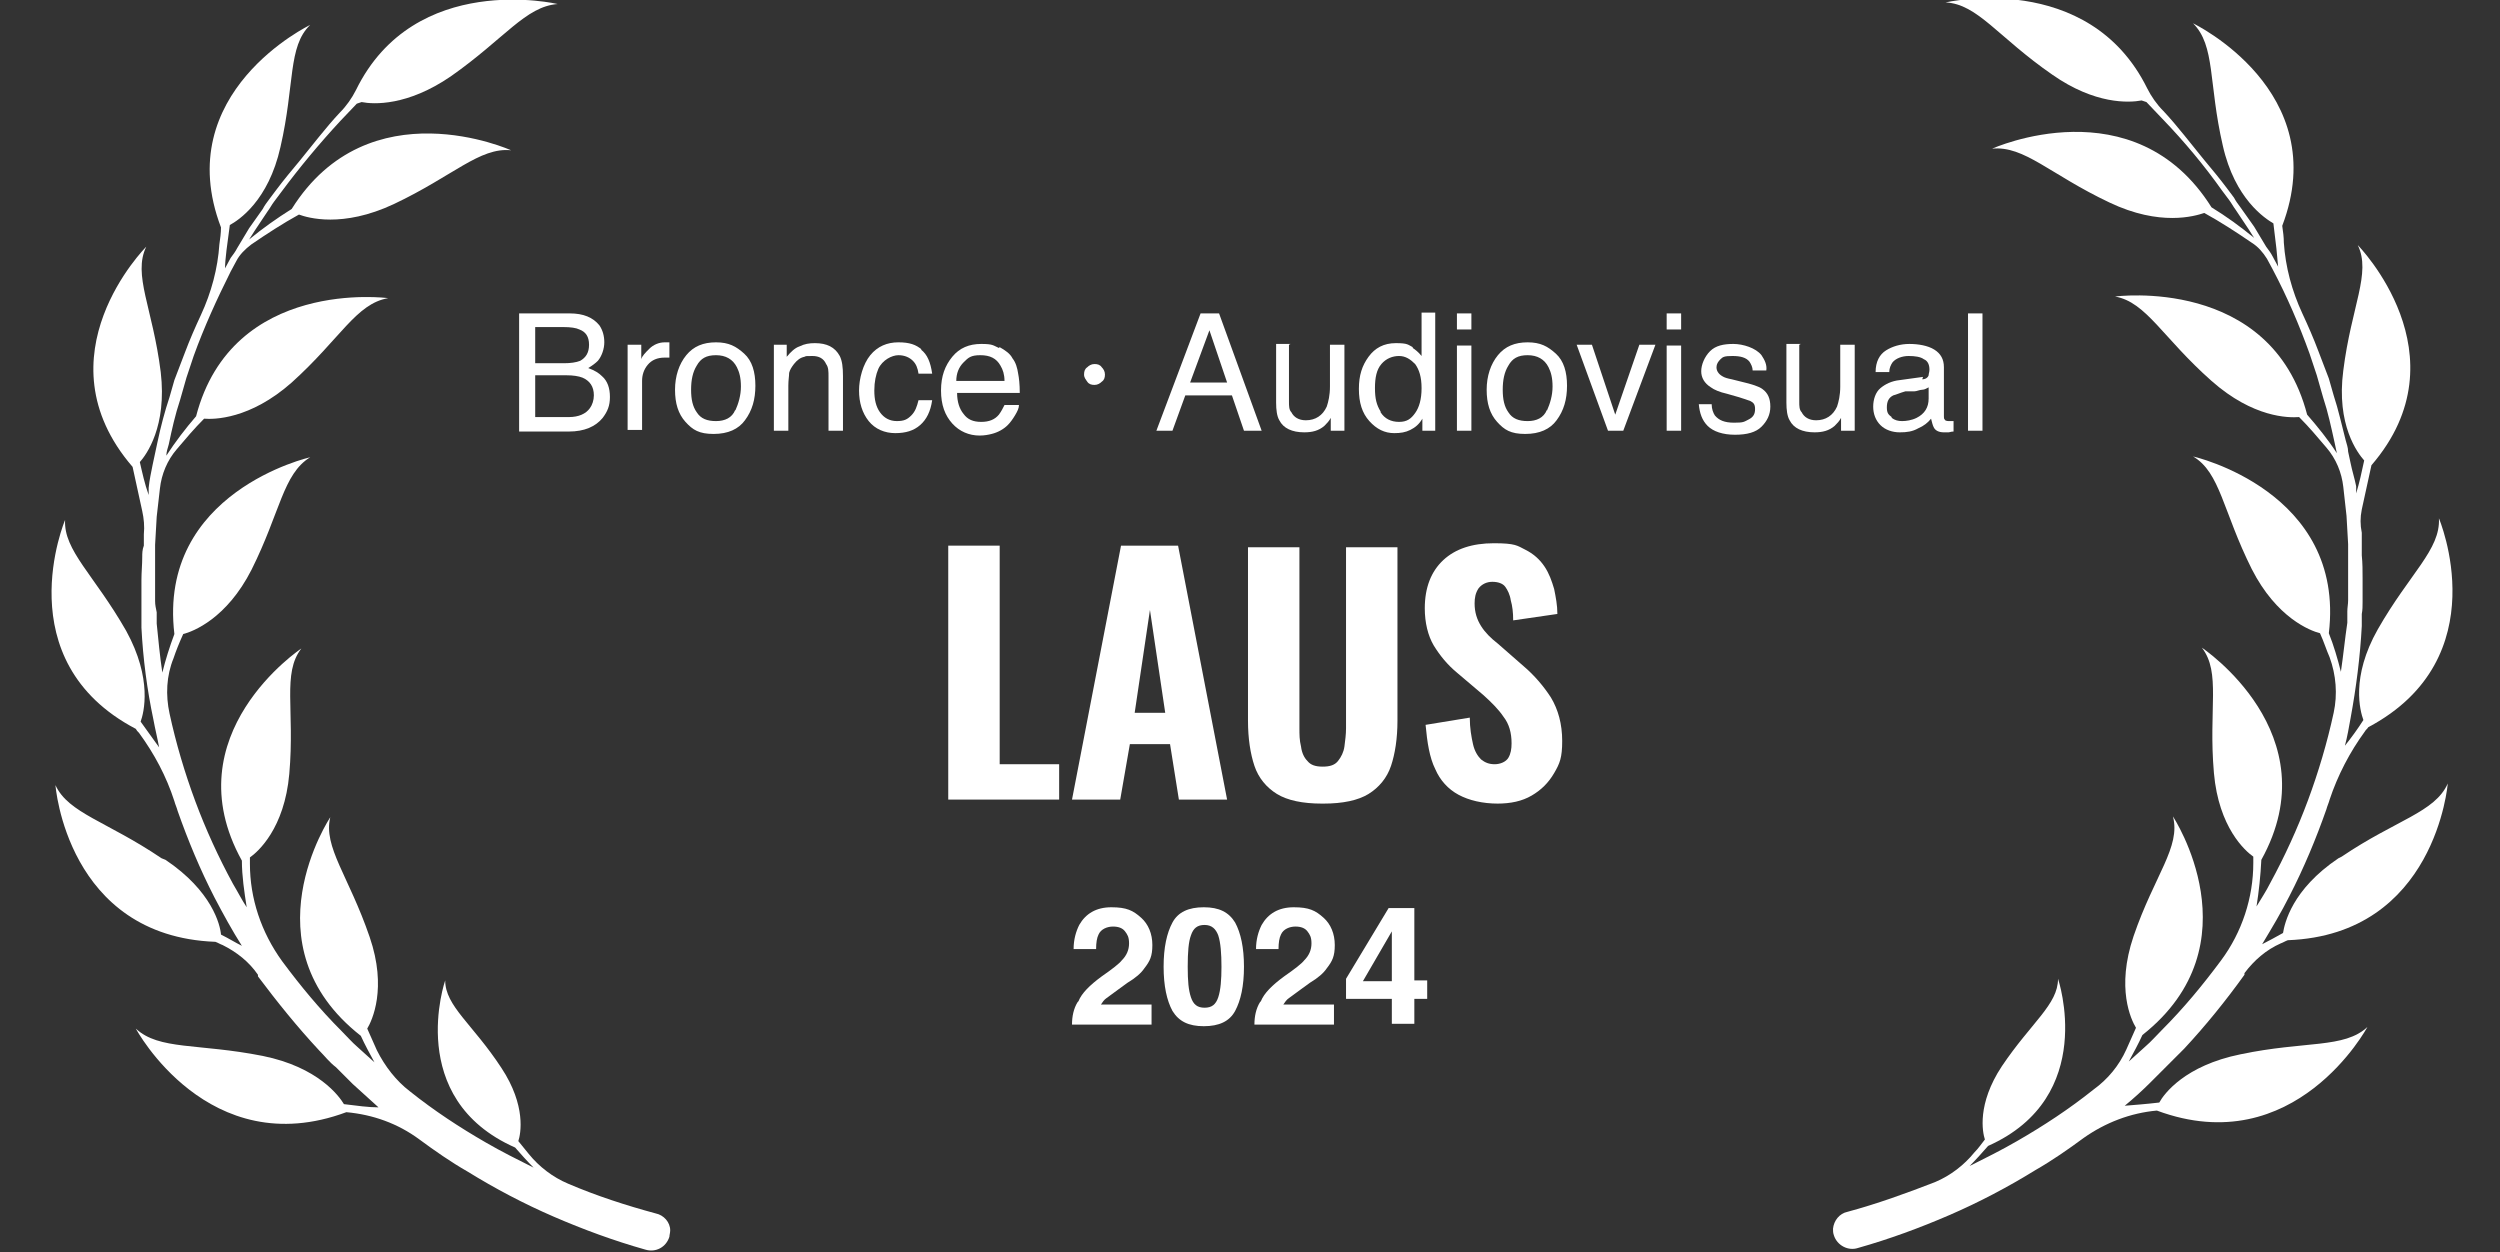 <svg xmlns="http://www.w3.org/2000/svg" id="Capa_1" data-name="Capa 1" viewBox="0 0 311.1 155.8"><rect x="0" y="0" width="311.1" height="155.8" fill="#333333" stroke="none"/><defs><style>      .cls-1 {        fill-rule: evenodd;      }      .cls-1, .cls-2 {        fill: #fff;        stroke-width: 0px;      }    </style></defs><g><g><path class="cls-2" d="M64.6,39h6.3c1.7,0,2.9.5,3.7,1.5.4.6.6,1.3.6,2.1s-.3,1.7-.8,2.3c-.3.3-.7.6-1.2.9.8.3,1.3.6,1.7,1,.7.6,1,1.5,1,2.6s-.3,1.8-.9,2.6c-.9,1.1-2.3,1.7-4.2,1.7h-6.2v-14.6ZM70.2,45.2c.8,0,1.5-.1,2-.3.7-.4,1.1-1,1.1-2s-.4-1.6-1.2-1.9c-.4-.2-1.1-.3-2-.3h-3.5v4.5h3.6ZM70.8,51.9c1.2,0,2.1-.4,2.6-1.1.3-.4.5-1,.5-1.6,0-1.1-.5-1.8-1.4-2.2-.5-.2-1.2-.3-2-.3h-3.9v5.2h4.3Z"></path><path class="cls-2" d="M78.1,42.9h1.7v1.8c.1-.4.5-.8,1-1.3.5-.5,1.2-.8,1.9-.8s0,0,.2,0c0,0,.2,0,.4,0v1.9c-.1,0-.2,0-.3,0,0,0-.2,0-.3,0-.9,0-1.6.3-2.1.9-.5.6-.7,1.3-.7,2v6.1h-1.8v-10.7Z"></path><path class="cls-2" d="M92.6,44c1,.9,1.4,2.3,1.4,4s-.4,3.1-1.3,4.3c-.8,1.1-2.1,1.7-3.9,1.7s-2.6-.5-3.5-1.5-1.3-2.3-1.3-4,.5-3.2,1.4-4.3,2.1-1.6,3.7-1.6,2.5.5,3.5,1.4ZM91.5,51.1c.4-.9.7-1.9.7-3s-.2-1.8-.5-2.4c-.5-1-1.4-1.5-2.6-1.5s-1.9.4-2.4,1.3c-.5.8-.7,1.8-.7,3s.2,2.1.7,2.8c.5.8,1.3,1.1,2.4,1.1s2-.4,2.4-1.4Z"></path><path class="cls-2" d="M96.2,42.9h1.7v1.5c.5-.6,1-1.1,1.6-1.3.6-.3,1.2-.4,1.9-.4,1.5,0,2.5.5,3.1,1.6.3.6.4,1.4.4,2.5v6.8h-1.8v-6.7c0-.7,0-1.2-.3-1.6-.3-.7-.9-1-1.7-1s-.8,0-1,.1c-.5.1-.9.4-1.3.9-.3.4-.5.7-.6,1.1,0,.4-.1.9-.1,1.6v5.6h-1.8v-10.7Z"></path><path class="cls-2" d="M114.6,43.5c.8.6,1.2,1.6,1.4,3h-1.7c-.1-.7-.3-1.2-.7-1.6-.4-.4-1-.7-1.8-.7s-2,.6-2.5,1.7c-.3.7-.5,1.6-.5,2.7s.2,2,.7,2.7c.5.7,1.2,1.1,2.1,1.1s1.3-.2,1.8-.7.7-1.1.9-1.9h1.7c-.2,1.4-.7,2.4-1.5,3.1-.8.7-1.8,1-3.1,1s-2.5-.5-3.3-1.5-1.2-2.3-1.2-3.8.5-3.3,1.4-4.4,2.1-1.6,3.5-1.6,2.2.3,2.9.9Z"></path><path class="cls-2" d="M124.4,43.2c.7.4,1.3.8,1.6,1.4.4.5.6,1.2.7,1.9.1.5.2,1.3.2,2.4h-7.8c0,1.1.3,2,.8,2.6.5.7,1.2,1,2.2,1s1.7-.3,2.2-.9c.3-.4.5-.8.7-1.2h1.8c0,.4-.2.8-.5,1.3-.3.5-.6.9-.9,1.2-.5.5-1.2.9-2,1.1-.4.1-.9.2-1.5.2-1.3,0-2.5-.5-3.4-1.5-.9-1-1.4-2.3-1.4-4.1s.5-3.1,1.4-4.2c.9-1.1,2.1-1.6,3.6-1.6s1.5.2,2.2.5ZM125,47.4c0-.8-.2-1.4-.5-1.9-.5-.9-1.3-1.3-2.5-1.3s-1.5.3-2.1.9c-.6.6-.9,1.4-.9,2.3h5.9Z"></path><path class="cls-2" d="M137.1,45.7c.2.2.4.5.4.9s-.1.7-.4.9c-.2.2-.5.4-.9.4s-.7-.1-.9-.4-.4-.5-.4-.9.1-.7.4-.9c.2-.2.5-.4.9-.4s.7.1.9.4Z"></path><path class="cls-2" d="M149.5,39h2.2l5.3,14.6h-2.2l-1.5-4.4h-5.8l-1.6,4.4h-2l5.5-14.6ZM152.7,47.6l-2.2-6.5-2.4,6.5h4.6Z"></path><path class="cls-2" d="M160.4,42.9v7.1c0,.5,0,1,.3,1.3.3.6.9,1,1.8,1,1.2,0,2.1-.6,2.6-1.7.2-.6.4-1.4.4-2.5v-5.2h1.8v10.7h-1.7v-1.6c-.2.4-.5.7-.8,1-.7.6-1.5.8-2.5.8-1.5,0-2.6-.5-3.1-1.5-.3-.5-.4-1.3-.4-2.2v-7.3h1.8Z"></path><path class="cls-2" d="M175.8,43.3c.3.2.7.5,1.1,1v-5.4h1.7v14.7h-1.6v-1.5c-.4.7-.9,1.1-1.5,1.4-.6.3-1.2.4-2,.4-1.2,0-2.2-.5-3.1-1.5-.9-1-1.3-2.3-1.3-4s.4-2.9,1.2-4c.8-1.1,1.9-1.7,3.4-1.7s1.5.2,2.1.5ZM171.8,51.3c.5.8,1.3,1.2,2.3,1.2s1.5-.4,2-1.1c.5-.7.8-1.7.8-3.1s-.3-2.3-.8-3c-.6-.6-1.2-1-2-1s-1.6.3-2.2,1c-.6.7-.8,1.7-.8,3s.2,2.1.7,2.9Z"></path><path class="cls-2" d="M181.3,39h1.8v2h-1.8v-2ZM181.3,43h1.8v10.6h-1.8v-10.6Z"></path><path class="cls-2" d="M193.6,44c1,.9,1.4,2.3,1.4,4s-.4,3.1-1.3,4.3c-.8,1.1-2.1,1.7-3.9,1.7s-2.6-.5-3.5-1.5-1.3-2.3-1.3-4,.5-3.2,1.4-4.3,2.1-1.6,3.7-1.6,2.5.5,3.5,1.4ZM192.5,51.1c.4-.9.7-1.9.7-3s-.2-1.8-.5-2.4c-.5-1-1.4-1.5-2.6-1.5s-1.9.4-2.4,1.3c-.5.8-.7,1.8-.7,3s.2,2.1.7,2.8c.5.8,1.3,1.1,2.4,1.1s2-.4,2.4-1.4Z"></path><path class="cls-2" d="M198.1,42.9l2.9,8.7,3-8.7h2l-4,10.7h-1.9l-3.9-10.7h2.1Z"></path><path class="cls-2" d="M207.4,39h1.8v2h-1.8v-2ZM207.4,43h1.8v10.6h-1.8v-10.6Z"></path><path class="cls-2" d="M213,50.3c0,.6.2,1.1.4,1.4.5.6,1.2.9,2.4.9s1.2-.1,1.8-.4.8-.7.8-1.3-.2-.8-.6-1c-.3-.1-.8-.3-1.5-.5l-1.4-.4c-.9-.2-1.6-.5-2-.8-.8-.5-1.2-1.2-1.2-2s.4-1.8,1.1-2.5,1.7-.9,2.9-.9,2.8.5,3.5,1.4c.4.6.7,1.2.6,1.9h-1.7c0-.4-.2-.8-.4-1.1-.4-.5-1.1-.7-2.1-.7s-1.2.1-1.5.4c-.3.3-.5.6-.5,1s.2.8.7,1.1c.3.2.7.3,1.2.4l1.2.3c1.3.3,2.2.6,2.6.9.7.5,1,1.2,1,2.2s-.4,1.8-1.1,2.5c-.7.7-1.8,1-3.3,1s-2.7-.4-3.4-1.1c-.7-.7-1-1.6-1.1-2.7h1.7Z"></path><path class="cls-2" d="M223.9,42.9v7.1c0,.5,0,1,.3,1.3.3.6.9,1,1.8,1,1.2,0,2.1-.6,2.6-1.7.2-.6.4-1.4.4-2.5v-5.2h1.8v10.7h-1.7v-1.6c-.2.4-.5.7-.8,1-.7.6-1.5.8-2.5.8-1.5,0-2.6-.5-3.1-1.5-.3-.5-.4-1.3-.4-2.2v-7.3h1.8Z"></path><path class="cls-2" d="M239.2,47.2c.4,0,.7-.2.8-.5,0-.2.1-.4.1-.7,0-.6-.2-1.1-.7-1.3-.4-.3-1.1-.4-1.9-.4s-1.6.3-2,.8c-.2.3-.4.7-.4,1.2h-1.7c0-1.3.5-2.2,1.3-2.7.8-.5,1.8-.8,2.9-.8s2.3.2,3.1.7c.8.5,1.2,1.2,1.2,2.2v6.1c0,.2,0,.3.1.4,0,.1.2.2.5.2s.2,0,.3,0c0,0,.2,0,.3,0v1.3c-.3,0-.5.1-.6.1-.1,0-.3,0-.6,0-.6,0-1.1-.2-1.3-.7-.1-.2-.2-.6-.3-1-.4.5-.9.9-1.6,1.2-.7.4-1.4.5-2.3.5s-1.8-.3-2.4-.9c-.6-.6-.9-1.4-.9-2.3s.3-1.8.9-2.3c.6-.5,1.4-.9,2.4-1l2.9-.4ZM235.4,52c.4.3.8.4,1.3.4s1.2-.1,1.8-.4c1-.5,1.5-1.3,1.5-2.4v-1.4c-.2.1-.5.3-.8.3-.3,0-.7.2-1,.2h-1.1c-.7.2-1.1.4-1.5.5-.6.3-.8.8-.8,1.5s.2.9.6,1.2Z"></path><path class="cls-2" d="M244.9,39h1.8v14.6h-1.8v-14.6Z"></path></g><g><path class="cls-2" d="M134.2,124.6c.4-1,1.4-2,2.9-3.1,1.3-.9,2.2-1.6,2.5-2,.6-.6.9-1.3.9-2.1s-.2-1.1-.5-1.5-.8-.6-1.5-.6-1.5.3-1.8,1c-.2.4-.3,1-.3,1.8h-2.8c0-1.2.3-2.2.7-3,.8-1.4,2.1-2.2,4-2.2s2.7.4,3.7,1.3c.9.8,1.4,2,1.4,3.4s-.3,2-1,2.9c-.4.6-1.1,1.2-2.1,1.8l-1.1.8c-.7.5-1.2.9-1.5,1.1-.3.2-.5.5-.7.8h6.3v2.5h-9.9c0-1,.2-2,.7-2.8Z"></path><path class="cls-2" d="M153.7,114.8c.7,1.3,1.1,3.1,1.1,5.5s-.4,4.2-1.1,5.5c-.7,1.3-2,1.9-3.9,1.9s-3.1-.6-3.9-1.9c-.7-1.3-1.1-3.1-1.1-5.5s.4-4.2,1.1-5.5,2-1.9,3.9-1.9,3.1.6,3.9,1.9ZM148.2,124.1c.3.9.8,1.3,1.7,1.3s1.4-.4,1.7-1.3c.3-.9.4-2.2.4-3.8s-.1-3-.4-3.9c-.3-.8-.8-1.3-1.7-1.3s-1.4.4-1.7,1.3c-.3.8-.4,2.1-.4,3.9s.1,2.9.4,3.8Z"></path><path class="cls-2" d="M156.9,124.6c.4-1,1.4-2,2.9-3.1,1.3-.9,2.2-1.6,2.5-2,.6-.6.9-1.3.9-2.1s-.2-1.1-.5-1.5-.8-.6-1.5-.6-1.5.3-1.8,1c-.2.4-.3,1-.3,1.8h-2.8c0-1.2.3-2.2.7-3,.8-1.4,2.1-2.2,4-2.2s2.7.4,3.7,1.3c.9.8,1.4,2,1.4,3.4s-.3,2-1,2.9c-.4.6-1.1,1.2-2.1,1.8l-1.1.8c-.7.5-1.2.9-1.5,1.1-.3.2-.5.5-.7.8h6.3v2.5h-9.9c0-1,.2-2,.7-2.8Z"></path><path class="cls-2" d="M177.6,124.3h-1.6v3.1h-2.8v-3.1h-5.7v-2.5l5.3-8.8h3.2v9h1.6v2.2ZM173.2,122.1v-6.2l-3.6,6.2h3.6Z"></path></g><g><path class="cls-2" d="M118,99.5v-31.6h6.4v27.2h7.4v4.4h-13.8Z"></path><path class="cls-2" d="M133.4,99.5l6.1-31.6h7.1l6.1,31.6h-6l-1.1-6.9h-5l-1.2,6.9h-6ZM141.2,88.7h3.8l-1.9-12.8-1.9,12.8Z"></path><path class="cls-2" d="M164.5,100c-2.4,0-4.3-.4-5.6-1.2-1.3-.8-2.3-2-2.8-3.5-.5-1.5-.8-3.4-.8-5.6v-21.6h6.4v22.5c0,.8,0,1.5.2,2.3.1.8.4,1.4.8,1.8.4.5,1,.7,1.9.7s1.5-.2,1.9-.7c.4-.5.7-1.1.8-1.8.1-.8.2-1.5.2-2.3v-22.5h6.4v21.6c0,2.2-.3,4.1-.8,5.6-.5,1.5-1.5,2.7-2.8,3.5-1.3.8-3.2,1.2-5.6,1.2Z"></path><path class="cls-2" d="M186.4,100c-1.9,0-3.6-.4-4.9-1.1-1.3-.7-2.3-1.8-2.9-3.2-.7-1.4-1-3.3-1.2-5.5l5.5-.9c0,1.3.2,2.4.4,3.3.2.9.6,1.5,1,1.9.5.4,1,.6,1.7.6s1.4-.3,1.7-.8c.3-.5.4-1.1.4-1.8,0-1.3-.3-2.4-1-3.3-.6-.9-1.5-1.8-2.5-2.7l-3.3-2.8c-1.2-1-2.1-2.1-2.9-3.4-.7-1.2-1.1-2.8-1.1-4.6,0-2.6.8-4.6,2.3-6,1.5-1.4,3.6-2.1,6.3-2.1s2.9.3,3.9.8c1,.5,1.8,1.2,2.4,2.1.6.9.9,1.8,1.2,2.8.2,1,.4,2,.4,3.1l-5.5.8c0-1-.1-1.8-.3-2.5-.1-.7-.4-1.3-.7-1.7s-.9-.6-1.6-.6-1.3.3-1.7.8c-.4.6-.5,1.2-.5,1.9,0,1.1.3,2,.8,2.8s1.2,1.5,2.1,2.2l3.2,2.8c1.3,1.1,2.5,2.5,3.4,3.9.9,1.5,1.4,3.3,1.4,5.4s-.3,2.8-1,4c-.7,1.2-1.6,2.1-2.8,2.8s-2.6,1-4.3,1Z"></path></g></g><g><path class="cls-1" d="M20.1,106.8c-6.8-4.6-11.6-5.6-13.2-9.1,0,0,1.4,18.8,19.9,19.5.3.1.6.3.9.4,1.8.9,3.3,2.1,4.4,3.7v.2c2.4,3.2,4.9,6.3,7.6,9.2.7.7,1.3,1.5,2.1,2.1l2.1,2.1c1.1,1,2.1,1.9,3.2,2.9-1.2,0-2.7-.2-4.3-.4-.6-1-3.2-4.6-10.1-6-8.1-1.6-12.9-.7-15.8-3.4,0,0,9,16.8,26.2,10.4h0c3.3.3,6.4,1.4,9.1,3.4,1.9,1.4,3.9,2.8,6,4,3.4,2.1,7,4,10.7,5.6,3.7,1.6,7.5,3,11.4,4.1,1.3.4,2.6-.3,3-1.6,0-.2.1-.5.1-.8,0-1-.8-1.9-1.8-2.1h0c-3.7-1-7.4-2.2-10.9-3.7h0c-1.9-.8-3.6-2.1-4.9-3.7-.4-.5-.9-1.1-1.3-1.6.3-.9,1-4.4-2.1-9.1-3.6-5.5-7-7.7-7-10.9,0,0-5.1,14.7,8.7,20.8.7.8,1.5,1.7,2.3,2.5-2-1-4-2-5.9-3.1-3.3-1.9-6.5-4-9.5-6.4h0c-1.7-1.3-3.1-3.1-4.1-5.1-.4-.9-.8-1.8-1.2-2.7.6-1,2.5-5,.3-11.4-2.6-7.6-5.8-11.2-4.9-14.9,0,0-10.6,15.9,3.8,27.2.5,1.1,1.1,2.2,1.7,3.3h0s-2.1-1.9-2.1-1.9c-.7-.6-1.3-1.3-2-2-2.7-2.7-5.1-5.6-7.4-8.7h0c-2.6-3.6-4-7.8-4-12.1v-.8c1-.7,4.3-3.6,4.9-10.4.7-8-.9-12.5,1.5-15.6,0,0-16.1,10.7-7.4,26.4,0,1.9.3,3.9.6,5.8-.6-.9-1.1-1.9-1.7-2.9-1.8-3.3-3.4-6.8-4.7-10.3-1.3-3.5-2.4-7.2-3.2-10.9h0c-.5-2.3-.4-4.7.5-6.9.3-.9.7-1.9,1.2-3,1.2-.3,5.4-1.9,8.5-8,3.6-7.2,3.9-11.9,7.3-14,0,0-19,4.3-16.9,22-.6,1.6-1.1,3.2-1.5,4.8-.3-2-.5-4.1-.7-6.1v-1.4c-.1-.5-.2-.9-.2-1.4v-2.8c0-.9,0-1.9,0-2.8,0-.5,0-1,0-1.4l.2-3.5.4-3.5h0c.2-1.8.9-3.5,2.1-4.9,1.1-1.3,2.2-2.6,3.4-3.8,1.2.1,5.7.1,10.9-4.5,6.1-5.5,8-9.8,12-10.5,0,0-19.4-2.6-23.9,14.7-1.3,1.5-2.6,3.2-3.7,4.9h0c0-.5.2-1,.3-1.4.4-1.9.8-3.7,1.4-5.5l.4-1.4.2-.7.2-.7.9-2.7c1.3-3.6,2.9-7.1,4.6-10.5l.7-1.3h0c.4-.8,1.1-1.5,1.9-2.1,1.9-1.3,3.9-2.6,5.9-3.7,1.1.4,5.4,1.7,11.8-1.3,7.4-3.5,10.7-7.1,14.6-6.7,0,0-17.7-8-27.3,7.3h0c-1.9,1.2-3.6,2.4-5.3,3.8l.7-1.1,1.6-2.4c.3-.4.5-.8.8-1.2l.9-1.2c2.3-3.1,4.8-6.1,7.4-8.9l2-2.1.6-.2c1.5.3,5.7.5,11.1-3.2,6.7-4.7,9.3-8.7,13.3-9,0,0-17.8-4.2-25.1,10.7-.5,1-1.2,2-2,2.8-1.7,1.8-3.6,4.3-5,6-1,1.2-2,2.4-2.9,3.6l-.9,1.2c-.3.4-.6.8-.8,1.2l-1.7,2.4-1.5,2.5c-.2.4-.5.8-.8,1.2l-.7,1.3s0,0,0,.1c0-1.3.3-3.2.6-5.5,1.1-.6,4.8-3,6.3-9.7,1.8-7.8.9-12.5,3.7-15.2,0,0-17.5,8.4-11.1,25.2h0c0,.7-.1,1.4-.2,2.1-.2,3-1,6-2.3,8.8-.7,1.5-1.4,3.1-2,4.7l-1.3,3.4-.2.7-.4,1.4c-.6,1.8-1.1,3.7-1.5,5.6-.1.5-.2.9-.3,1.4l-.3,1.4c-.2,1-.4,1.9-.5,2.9v.9c-.5-1.4-.8-2.8-1.1-4.1.8-.9,3.4-4.4,2.6-11.2-1-8-3.5-12.1-1.8-15.6,0,0-13.6,13.6-1.7,27.4l1.2,5.5c.2.9.3,1.9.2,2.9v1.4c-.2.5-.2,1-.2,1.4,0,1-.1,1.9-.1,2.9v2.9c0,.5,0,1,0,1.5v1.5c.2,3.9.7,7.7,1.5,11.5.2,1.1.5,2.3.7,3.4-.8-1.1-1.5-2.1-2.3-3.2.4-1.1,1.5-5.3-1.8-11.3-4-7-7.8-10-7.6-13.8,0,0-7.4,17.5,8.8,26,.1.2.2.3.4.5,1.9,2.6,3.4,5.4,4.4,8.5.1.4.3.8.4,1.2,1.3,3.7,2.8,7.3,4.6,10.8,1.1,2.1,2.2,4.1,3.4,6-.8-.4-1.6-.9-2.6-1.4-.1-1.2-1.1-5.4-6.9-9.3"></path><path class="cls-1" d="M291,106.8c-5.8,3.9-6.7,8.1-6.9,9.3-.9.5-1.8,1-2.6,1.4,1.2-2,2.4-4,3.4-6,1.8-3.5,3.3-7.1,4.6-10.8.1-.4.3-.8.4-1.2,1-3,2.5-5.9,4.4-8.5.1-.2.3-.3.4-.5,16.2-8.6,8.8-26,8.8-26,.2,3.9-3.6,6.8-7.6,13.8-3.4,6-2.2,10.2-1.8,11.3-.7,1.1-1.5,2.2-2.3,3.2.3-1.1.5-2.3.7-3.4.7-3.8,1.2-7.7,1.4-11.5v-1.5c.1-.5.1-1,.1-1.5v-2.9c0-1,0-1.9-.1-2.9,0-.5,0-1,0-1.4v-1.4c-.2-1-.2-1.9,0-2.9l1.2-5.5c11.8-13.7-1.7-27.4-1.7-27.4,1.7,3.5-.8,7.6-1.8,15.6-.9,6.8,1.8,10.3,2.6,11.2-.3,1.4-.6,2.8-1,4.1v-.9c-.2-1-.5-1.9-.7-2.9l-.3-1.4c0-.5-.2-1-.3-1.4-.5-1.9-.9-3.8-1.5-5.6l-.4-1.4-.2-.7-1.3-3.4c-.6-1.6-1.3-3.2-2-4.7-1.3-2.8-2.1-5.8-2.3-8.8,0-.7-.1-1.4-.2-2.1h0c6.4-16.8-11.1-25.2-11.1-25.2,2.8,2.8,1.9,7.4,3.7,15.2,1.5,6.7,5.3,9.1,6.3,9.7.3,2.3.5,4.2.6,5.5,0,0,0,0,0-.1l-.7-1.3c-.2-.4-.5-.8-.8-1.2l-1.5-2.5-1.7-2.4c-.3-.4-.6-.8-.8-1.2l-.9-1.2c-.9-1.2-1.9-2.4-2.9-3.6-1.4-1.7-3.3-4.2-5-6-.8-.8-1.5-1.8-2-2.8-7.3-14.8-25.1-10.7-25.1-10.7,4,.2,6.5,4.3,13.3,9,5.3,3.7,9.5,3.5,11.1,3.2l.6.2,2,2.1c2.7,2.8,5.2,5.8,7.4,8.9l.9,1.2c.3.4.5.8.8,1.2l1.6,2.4.7,1.1c-1.7-1.4-3.5-2.7-5.3-3.8h0c-9.6-15.3-27.3-7.3-27.3-7.3,4-.4,7.2,3.2,14.6,6.7,6.3,3,10.6,1.7,11.8,1.3,2,1.1,4,2.4,5.9,3.7.8.5,1.4,1.2,1.9,2h0s.7,1.3.7,1.3c1.8,3.4,3.3,6.9,4.6,10.5l.9,2.7.2.7.2.7.4,1.4c.6,1.8,1,3.7,1.4,5.5.1.5.2.9.3,1.4h0c-1.1-1.7-2.4-3.3-3.7-4.8-4.5-17.3-23.9-14.7-23.9-14.7,3.9.7,5.9,5.1,12,10.5,5.2,4.6,9.6,4.6,10.9,4.5,1.2,1.2,2.3,2.5,3.4,3.8,1.2,1.4,1.9,3.1,2.1,4.9h0s.4,3.6.4,3.6l.2,3.5c0,.5,0,1,0,1.4,0,.9,0,1.9,0,2.8v2.8c0,.5-.1.9-.1,1.4v1.4c-.3,2-.5,4.1-.8,6.1-.4-1.6-.9-3.3-1.5-4.8,2.1-17.7-16.9-22-16.9-22,3.4,2,3.7,6.8,7.3,14,3.1,6.1,7.3,7.7,8.5,8,.5,1.1.8,2.1,1.2,3,.8,2.2,1,4.6.5,6.9h0c-.8,3.7-1.9,7.4-3.2,10.9-1.3,3.5-2.9,7-4.7,10.3-.5,1-1.1,1.9-1.7,2.9.3-1.9.5-3.8.6-5.8,8.7-15.7-7.4-26.4-7.4-26.4,2.4,3.1.8,7.6,1.5,15.6.6,6.8,3.9,9.7,4.9,10.4v.8c0,4.3-1.4,8.6-4,12.1h0c-2.3,3.1-4.7,6-7.4,8.7-.7.7-1.3,1.4-2,2l-2.1,1.9h0c.6-1.1,1.2-2.2,1.7-3.3,14.3-11.3,3.8-27.2,3.8-27.2,1,3.8-2.3,7.3-4.9,14.9-2.2,6.5-.3,10.4.3,11.4-.4.9-.8,1.8-1.2,2.7-.9,2-2.3,3.7-4.1,5h0c-3,2.4-6.2,4.5-9.5,6.4-1.9,1.1-3.9,2.1-5.9,3.1.8-.8,1.6-1.7,2.3-2.5,13.7-6.1,8.7-20.8,8.7-20.8,0,3.2-3.3,5.4-7,10.9-3.1,4.7-2.4,8.2-2.1,9.1-.4.5-.8,1.1-1.3,1.6-1.3,1.6-3,2.9-4.9,3.7h0c-3.6,1.4-7.2,2.7-10.9,3.7h0c-1,.2-1.7,1.1-1.8,2.1,0,.3,0,.5.1.8.4,1.3,1.8,2,3,1.6,3.9-1.1,7.7-2.5,11.4-4.1,3.7-1.6,7.3-3.5,10.7-5.6,2.1-1.2,4.1-2.6,6-4,2.7-1.9,5.8-3.1,9.1-3.4h0c17.2,6.4,26.2-10.4,26.2-10.4-2.9,2.7-7.7,1.7-15.8,3.4-6.9,1.4-9.5,4.9-10.1,6-1.7.2-3.1.3-4.3.4,1.1-.9,2.2-1.9,3.2-2.9l2.1-2.1c.7-.7,1.4-1.4,2.1-2.1,2.7-2.9,5.2-6,7.5-9.2v-.2c1.2-1.6,2.7-2.9,4.5-3.7.3-.1.6-.3.9-.4,18.4-.7,19.9-19.5,19.9-19.5-1.6,3.6-6.4,4.5-13.2,9.1"></path></g></svg>